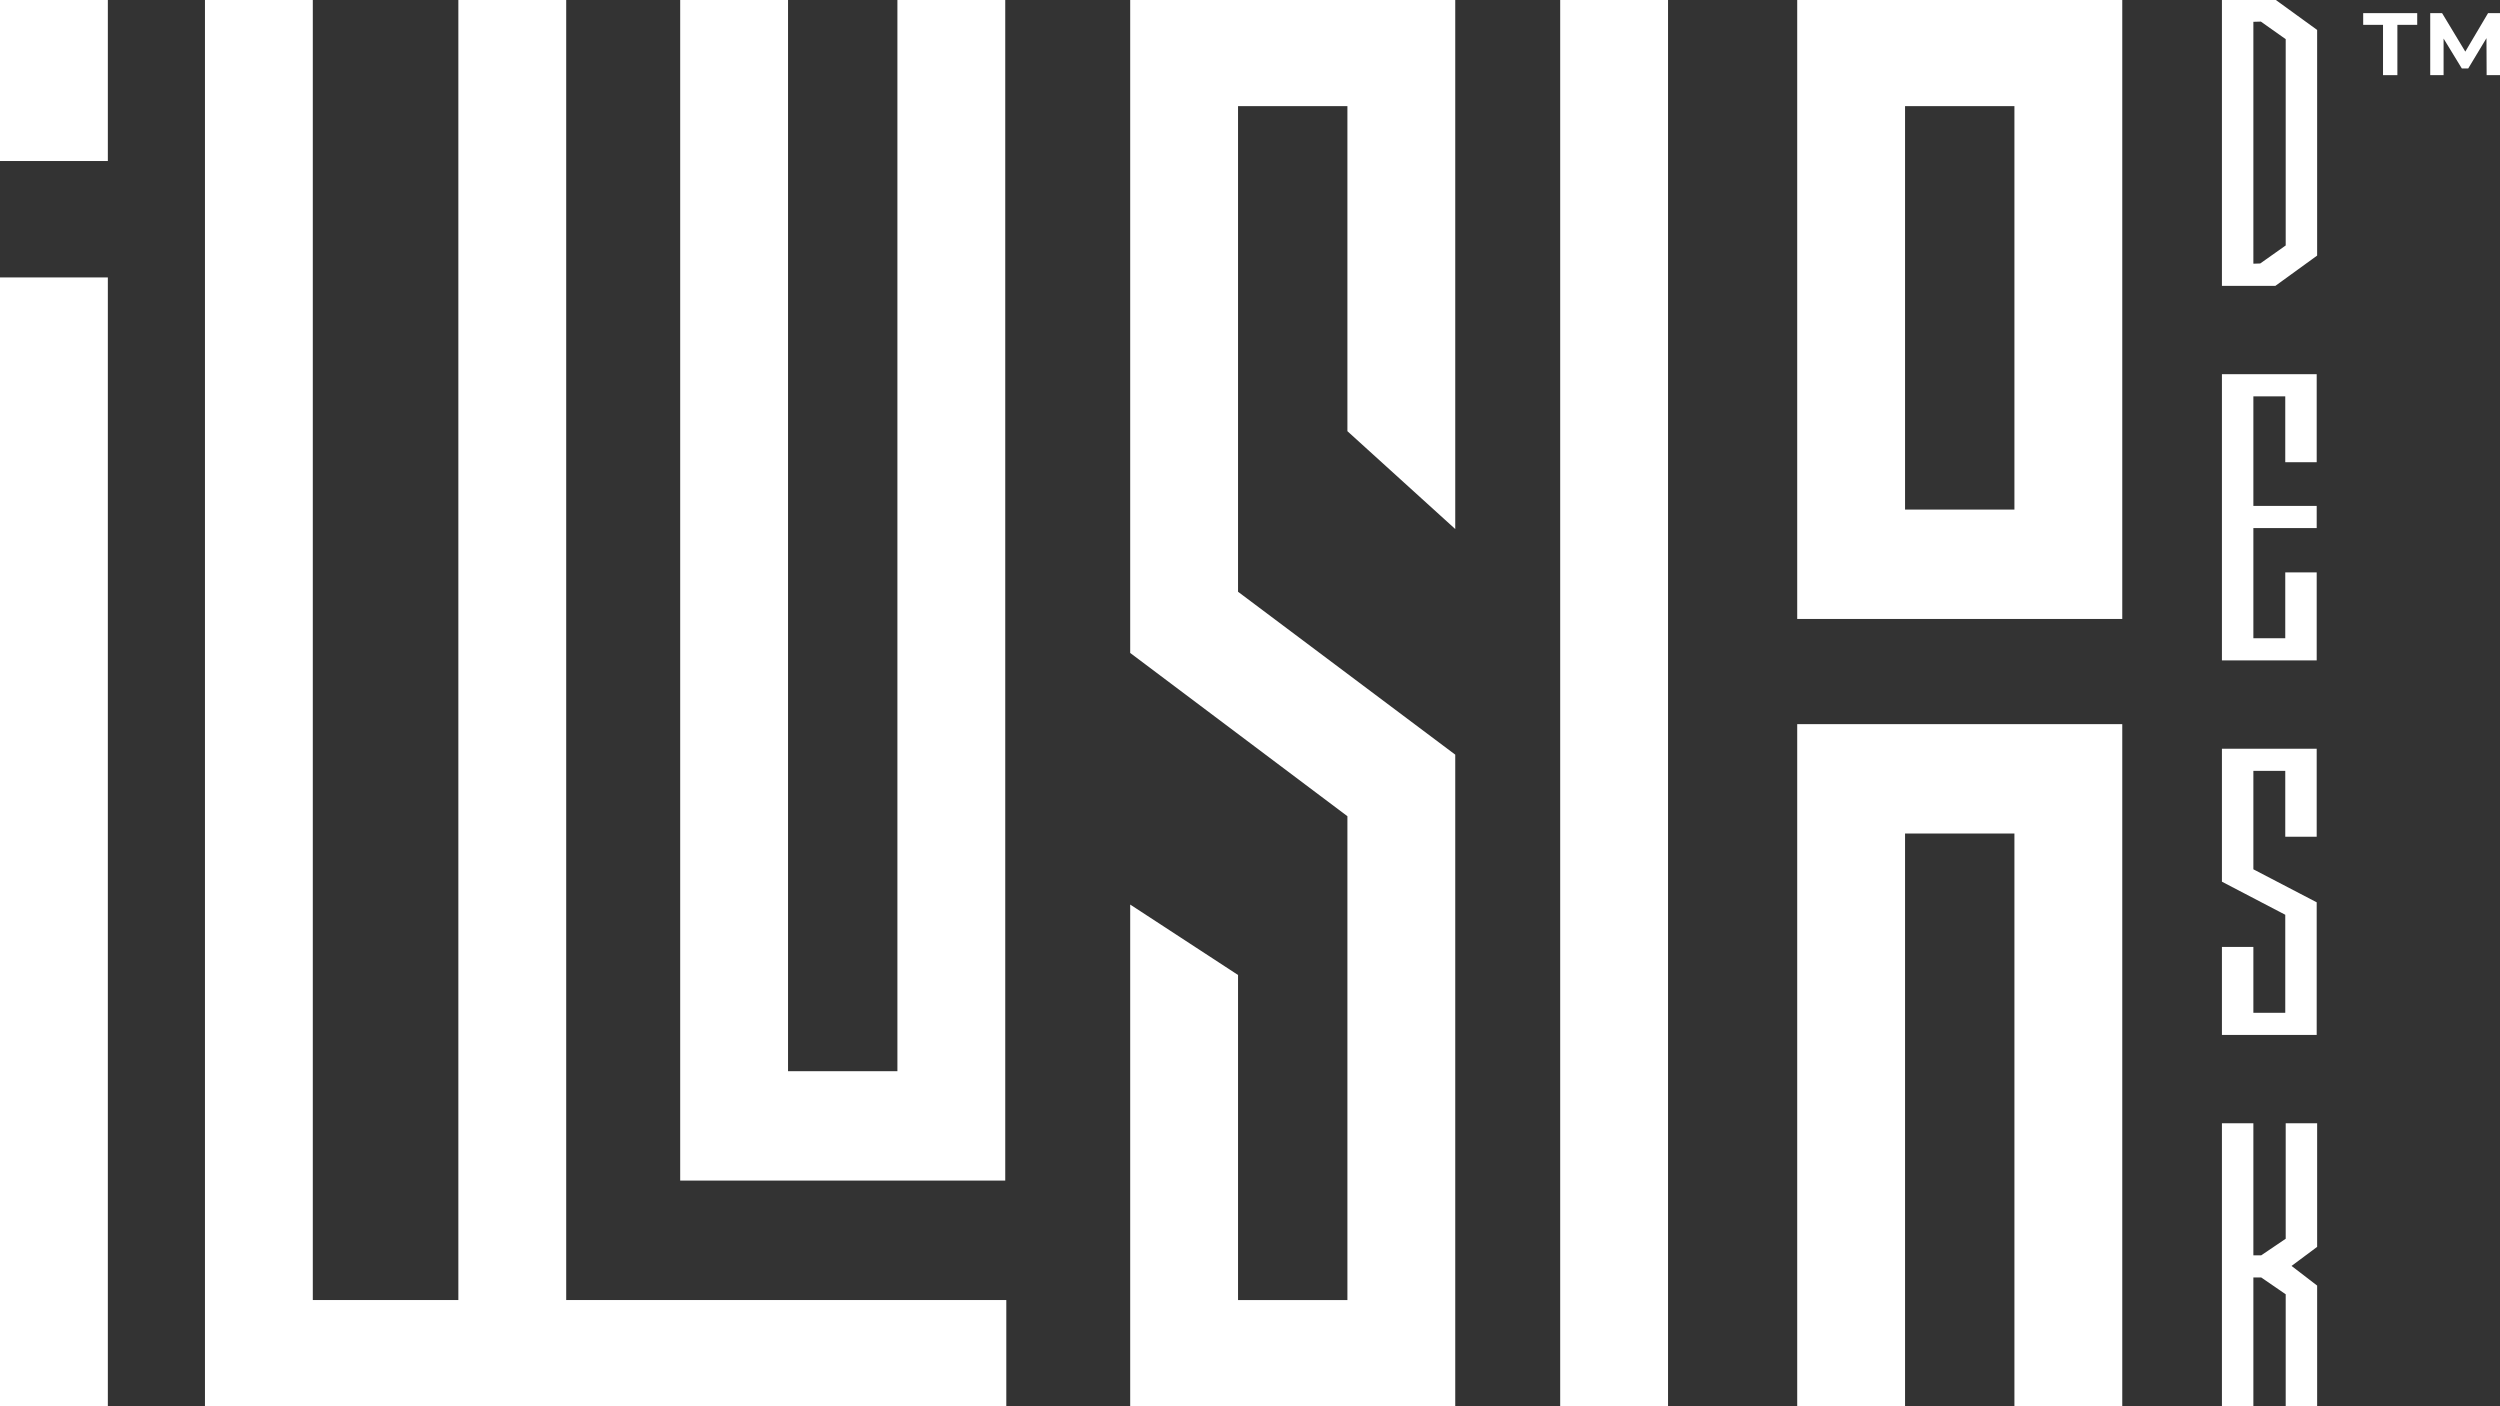 <?xml version="1.0" encoding="utf-8"?>
<!-- Generator: Adobe Illustrator 27.2.0, SVG Export Plug-In . SVG Version: 6.00 Build 0)  -->
<svg version="1.1" id="Layer_1" xmlns="http://www.w3.org/2000/svg" xmlns:xlink="http://www.w3.org/1999/xlink" x="0px" y="0px"
	 viewBox="0 0 1920 1080" style="enable-background:new 0 0 1920 1080;" xml:space="preserve">
<rect x="0" y="0" width="1920" height="1080" fill="#333333" stroke="none"/>
<style type="text/css">
	.st0{fill:#FFFFFF;}
</style>
<g>
	<g>
		<rect y="213.07" class="st0" width="82.82" height="869.36"/>
		<rect x="1198.23" y="-2.5" class="st0" width="82.82" height="1084.93"/>
		<polygon class="st0" points="434.84,-2.5 352.02,-2.5 352.02,998.43 240.23,998.43 240.23,-2.5 157.41,-2.5 157.41,1082.43 
			352.02,1082.43 407.05,1082.43 772.84,1082.43 772.84,998.43 434.84,998.43 		"/>
		<polygon class="st0" points="772.03,-2.5 689.21,-2.5 689.21,822.68 605.21,822.68 605.21,-2.5 522.39,-2.5 522.39,906.68 
			772.03,906.68 		"/>
		<polygon class="st0" points="867.99,501.46 1034.81,626.85 1034.81,998.43 950.81,998.43 950.81,748.79 867.99,694.7 
			867.99,1082.43 1117.63,1082.43 1117.63,579.58 950.81,454.47 950.81,81.51 1034.81,81.51 1034.81,331.15 1117.63,406.3 
			1117.63,-2.5 867.99,-2.5 		"/>
		<path class="st0" d="M1380.26,475.36h249.64V-2.5h-249.64V475.36z M1463.08,81.51h84v309.85h-84V81.51z"/>
		<polygon class="st0" points="1380.26,1082.43 1463.08,1082.43 1463.08,640.14 1547.08,640.14 1547.08,1082.43 1629.9,1082.43 
			1629.9,556.14 1380.26,556.14 		"/>
		<rect y="-2.5" class="st0" width="82.82" height="126.16"/>
		<path class="st0" d="M1747.48-0.27h-41.04v219.81h41.05l32.07-23.25V22.99L1747.48-0.27z M1755.42,188.51l-19.57,13.84l-5.26,0.17
			V16.75l5.76-0.16l19.07,13.48V188.51z"/>
		<polygon class="st0" points="1779.22,439.6 1755.08,439.6 1755.08,490.17 1730.59,490.17 1730.59,405.56 1779.22,405.56 
			1779.22,388.54 1730.59,388.54 1730.59,304.4 1755.08,304.4 1755.08,354.98 1779.22,354.98 1779.22,287.38 1706.44,287.38 
			1706.44,507.19 1779.22,507.19 		"/>
		<polygon class="st0" points="1779.22,692.97 1730.59,667.62 1730.59,592.05 1755.08,592.05 1755.08,642.63 1779.22,642.63 
			1779.22,575.03 1706.44,575.03 1706.44,677.14 1755.08,702.54 1755.08,777.83 1730.59,777.83 1730.59,727.25 1706.44,727.25 
			1706.44,794.85 1779.22,794.85 		"/>
		<polygon class="st0" points="1755.42,951.37 1736.62,964.08 1730.59,964.08 1730.59,862.68 1706.44,862.68 1706.44,1082.5 
			1730.59,1082.5 1730.59,981.1 1736.62,981.1 1755.42,994.01 1755.42,1082.5 1779.56,1082.5 1779.56,987.33 1759.91,972.23 
			1779.56,957.6 1779.56,862.68 1755.42,862.68 		"/>
	</g>
	<g>
		<path class="st0" d="M1830.16,57.71V19.08h-15.23v-8.99h41.49v8.99h-15.23v38.63H1830.16z"/>
		<path class="st0" d="M1866.41,57.71V10.09h9.11l20.27,33.6h-4.83l19.86-33.6h9.18v47.61h-10.27l-0.14-31.76h2.04l-16.05,26.66
			h-4.89l-16.26-26.66h2.24v31.76H1866.41z"/>
	</g>
</g>
</svg>

